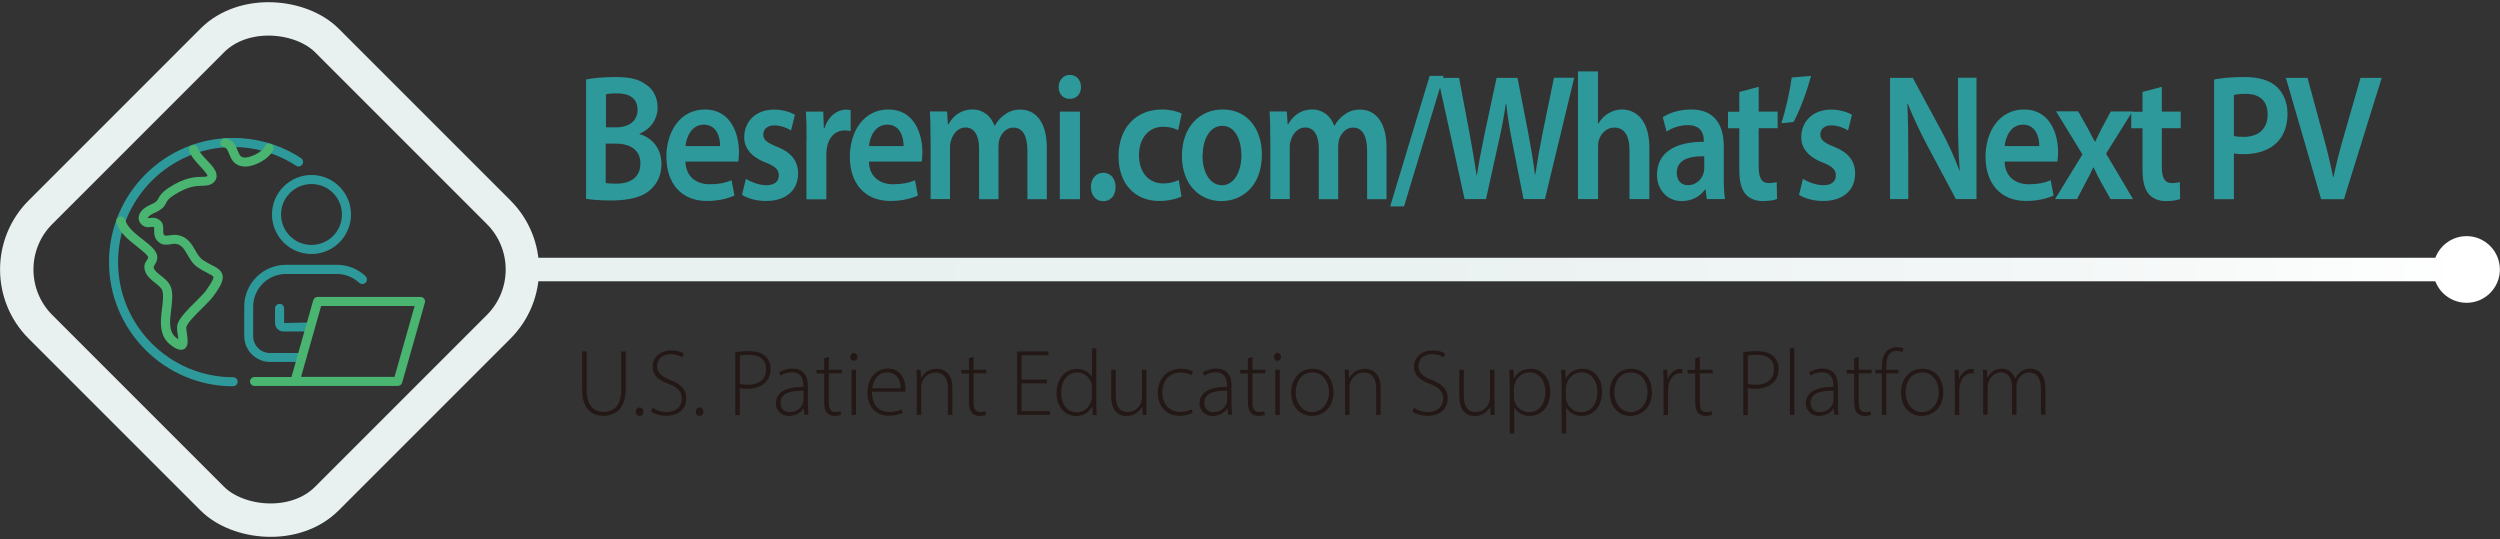 <?xml version="1.0" encoding="UTF-8"?><svg xmlns="http://www.w3.org/2000/svg" xmlns:xlink="http://www.w3.org/1999/xlink" viewBox="0 0 212.6 45.84"><rect x="0" y="0" width="212.6" height="45.84" fill="#333333" stroke="none"/><defs><style>.cls-1{clip-path:url(#clippath);}.cls-2,.cls-3,.cls-4,.cls-5,.cls-6,.cls-7{stroke-width:0px;}.cls-2,.cls-8{fill:none;}.cls-3{fill:#231815;}.cls-9{mix-blend-mode:multiply;}.cls-10{clip-path:url(#clippath-1);}.cls-11{clip-path:url(#clippath-3);}.cls-12{clip-path:url(#clippath-2);}.cls-8{stroke:#e8f0f0;stroke-width:2.84px;}.cls-4{fill:url(#_未命名漸層_2);}.cls-5{fill:url(#_未命名漸層_2-2);}.cls-13{isolation:isolate;}.cls-6{fill:#2e999b;}.cls-7{fill:#49b570;}</style><clipPath id="clippath"><rect class="cls-2" width="212.6" height="45.84"/></clipPath><clipPath id="clippath-1"><rect class="cls-2" y="0" width="212.6" height="45.83"/></clipPath><clipPath id="clippath-2"><rect class="cls-2" x="-23.73" y="-18.44" width="253.33" height="68.72"/></clipPath><linearGradient id="_未命名漸層_2" x1="-3259.45" y1="-2932.34" x2="-3258.45" y2="-2932.34" gradientTransform="translate(547599.24 -492580.23) scale(167.99 -167.99)" gradientUnits="userSpaceOnUse"><stop offset="0" stop-color="#e8f0f0"/><stop offset=".46" stop-color="#eaf1f1"/><stop offset=".79" stop-color="#f4f7f7"/><stop offset="1" stop-color="#fff"/></linearGradient><clipPath id="clippath-3"><path class="cls-2" d="M209.76,25.75c1.56,0,2.83-1.27,2.83-2.83s-1.27-2.84-2.83-2.84-2.84,1.27-2.84,2.84,1.27,2.83,2.84,2.83"/></clipPath><linearGradient id="_未命名漸層_2-2" x1="-3259.45" y1="-2932.34" x2="-3258.45" y2="-2932.34" gradientTransform="translate(547598.44 -492579.52) scale(167.99 -167.99)" xlink:href="#_未命名漸層_2"/></defs><g class="cls-13"><g id="_圖層_2"><g id="_圖層_1-2"><g class="cls-1"><g class="cls-10"><g class="cls-9"><g class="cls-12"><rect class="cls-8" x="5.7" y="5.7" width="34.44" height="34.44" rx="6.89" ry="6.89" transform="translate(-9.49 22.92) rotate(-45)"/><path class="cls-6" d="M49.84,6.76c.54-.12,1.51-.21,2.46-.21,1.25,0,2.02.17,2.66.66.58.38.96,1.06.96,1.93,0,.95-.54,1.82-1.54,2.23v.03c.98.28,1.87,1.13,1.87,2.56,0,.92-.36,1.64-.89,2.13-.66.64-1.75.96-3.44.96-.94,0-1.65-.08-2.08-.14V6.76ZM51.52,10.83h.87c1.17,0,1.83-.61,1.83-1.48,0-.96-.66-1.41-1.73-1.41-.5,0-.78.03-.96.08v2.82ZM51.52,15.57c.22.03.51.05.89.05,1.09,0,2.05-.46,2.05-1.73,0-1.19-.94-1.68-2.11-1.68h-.84v3.37Z"/><path class="cls-6" d="M58.29,13.74c.04,1.35.99,1.93,2.06,1.93.78,0,1.35-.12,1.86-.34l.25,1.3c-.58.26-1.38.46-2.34.46-2.17,0-3.45-1.48-3.45-3.77,0-2.07,1.13-4.01,3.28-4.01s2.89,1.99,2.89,3.63c0,.35-.03.63-.06.8h-4.49ZM61.24,12.42c.01-.69-.26-1.82-1.39-1.82-1.05,0-1.49,1.06-1.55,1.82h2.95Z"/><path class="cls-6" d="M63.44,15.21c.39.26,1.12.54,1.72.54.74,0,1.07-.34,1.07-.83s-.27-.76-1.1-1.09c-1.31-.51-1.86-1.3-1.84-2.17,0-1.32.98-2.34,2.53-2.34.74,0,1.39.21,1.78.44l-.33,1.33c-.29-.18-.83-.43-1.42-.43s-.94.32-.94.78.32.7,1.17,1.04c1.21.49,1.78,1.18,1.79,2.28,0,1.35-.95,2.33-2.73,2.33-.81,0-1.54-.21-2.04-.52l.33-1.36Z"/><path class="cls-6" d="M68.59,11.89c0-1.01-.01-1.73-.05-2.4h1.47l.05,1.42h.05c.33-1.06,1.12-1.59,1.83-1.59.17,0,.26.02.4.05v1.78c-.14-.03-.29-.06-.5-.06-.81,0-1.36.58-1.51,1.42-.03.17-.06.37-.06.58v3.86h-1.69v-5.05Z"/><path class="cls-6" d="M73.89,13.74c.04,1.35.99,1.93,2.06,1.93.78,0,1.35-.12,1.86-.34l.25,1.3c-.58.26-1.38.46-2.34.46-2.17,0-3.45-1.48-3.45-3.77,0-2.07,1.13-4.01,3.28-4.01s2.89,1.99,2.89,3.63c0,.35-.03.63-.06.8h-4.49ZM76.84,12.42c.01-.69-.26-1.82-1.39-1.82-1.05,0-1.49,1.06-1.55,1.82h2.95Z"/><path class="cls-6" d="M79.13,11.7c0-.86-.01-1.58-.05-2.22h1.46l.07,1.1h.04c.33-.58.94-1.27,2.06-1.27.88,0,1.57.55,1.86,1.38h.03c.23-.41.51-.72.83-.93.37-.29.8-.44,1.35-.44,1.12,0,2.24.84,2.24,3.23v4.39h-1.65v-4.12c0-1.24-.38-1.97-1.2-1.97-.58,0-1,.46-1.18.99-.04.18-.08.41-.08.63v4.47h-1.65v-4.32c0-1.04-.37-1.78-1.16-1.78-.63,0-1.06.55-1.21,1.07-.07.18-.1.4-.1.61v4.41h-1.65v-5.23Z"/><path class="cls-6" d="M91.93,7.4c0,.57-.37,1.01-.96,1.01s-.94-.44-.94-1.01.38-1.03.95-1.03.94.44.95,1.03ZM90.13,16.94v-7.45h1.71v7.45h-1.71Z"/><path class="cls-6" d="M92.77,15.9c0-.7.44-1.21,1.05-1.21s1.05.49,1.05,1.21-.41,1.21-1.05,1.21-1.05-.52-1.05-1.21Z"/><path class="cls-6" d="M100.48,16.71c-.36.18-1.06.38-1.9.38-2.09,0-3.46-1.48-3.46-3.8s1.38-3.98,3.73-3.98c.62,0,1.25.15,1.64.35l-.3,1.41c-.28-.14-.67-.29-1.28-.29-1.29,0-2.06,1.06-2.05,2.42,0,1.53.89,2.4,2.05,2.4.59,0,1-.14,1.33-.29l.23,1.39Z"/><path class="cls-6" d="M107.31,13.14c0,2.74-1.73,3.96-3.44,3.96-1.9,0-3.36-1.45-3.36-3.84s1.45-3.95,3.47-3.95,3.33,1.56,3.33,3.83ZM102.26,13.22c0,1.44.63,2.53,1.67,2.53.96,0,1.64-1.06,1.64-2.56,0-1.16-.47-2.49-1.62-2.49s-1.68,1.29-1.68,2.53Z"/><path class="cls-6" d="M108.02,11.7c0-.86-.01-1.58-.05-2.22h1.46l.07,1.1h.04c.33-.58.94-1.27,2.06-1.27.88,0,1.57.55,1.86,1.38h.03c.23-.41.51-.72.83-.93.37-.29.8-.44,1.35-.44,1.12,0,2.24.84,2.24,3.23v4.39h-1.65v-4.12c0-1.24-.39-1.97-1.2-1.97-.58,0-1,.46-1.18.99-.04.18-.08.41-.08.63v4.47h-1.65v-4.32c0-1.04-.37-1.78-1.16-1.78-.63,0-1.06.55-1.21,1.07-.07.18-.1.4-.1.61v4.41h-1.65v-5.23Z"/><path class="cls-6" d="M118.22,17.55l3.36-11.1h1.18l-3.36,11.1h-1.18Z"/><path class="cls-6" d="M124.55,16.94l-2.27-10.32h1.8l.88,4.68c.23,1.25.46,2.57.61,3.6h.03c.15-1.09.41-2.31.67-3.61l1-4.67h1.78l.92,4.74c.23,1.22.43,2.37.56,3.49h.03c.17-1.13.38-2.31.63-3.57l.96-4.67h1.72l-2.49,10.32h-1.82l-.96-4.85c-.23-1.18-.4-2.16-.51-3.28h-.03c-.17,1.1-.34,2.1-.62,3.28l-1.07,4.85h-1.83Z"/><path class="cls-6" d="M134.18,6.07h1.71v4.44h.03c.21-.35.48-.64.84-.86.33-.21.73-.34,1.16-.34,1.14,0,2.34.84,2.34,3.23v4.39h-1.69v-4.18c0-1.09-.36-1.9-1.29-1.9-.66,0-1.13.49-1.31,1.06-.06.15-.07.35-.07.57v4.45h-1.71V6.07Z"/><path class="cls-6" d="M145.15,16.94l-.11-.83h-.04c-.41.58-1.12.99-1.98.99-1.35,0-2.11-1.09-2.11-2.22,0-1.88,1.5-2.83,3.98-2.82v-.12c0-.49-.18-1.3-1.36-1.3-.66,0-1.35.23-1.8.55l-.33-1.22c.5-.34,1.36-.66,2.42-.66,2.15,0,2.77,1.52,2.77,3.14v2.69c0,.67.03,1.33.1,1.79h-1.53ZM144.93,13.29c-1.2-.03-2.34.26-2.34,1.39,0,.73.43,1.07.96,1.07.67,0,1.17-.49,1.32-1.03.04-.14.06-.29.06-.41v-1.03Z"/><path class="cls-6" d="M149.56,7.36v2.13h1.61v1.41h-1.61v3.29c0,.9.22,1.38.87,1.38.29,0,.51-.05.66-.09l.03,1.44c-.25.11-.69.18-1.23.18-.62,0-1.14-.23-1.46-.61-.36-.43-.52-1.1-.52-2.08v-3.5h-.96v-1.41h.96v-1.68l1.65-.44Z"/><path class="cls-6" d="M154.01,6.45c-.37,1.39-.96,2.97-1.49,3.92l-1.03.11c.36-1.12.71-2.65.88-3.89l1.64-.14Z"/><path class="cls-6" d="M153.33,15.21c.38.26,1.11.54,1.72.54.74,0,1.07-.34,1.07-.83s-.28-.76-1.1-1.09c-1.31-.51-1.86-1.3-1.84-2.17,0-1.32.98-2.34,2.53-2.34.74,0,1.39.21,1.78.44l-.33,1.33c-.29-.18-.83-.43-1.42-.43s-.94.32-.94.78.32.7,1.17,1.04c1.21.49,1.78,1.18,1.79,2.28,0,1.35-.95,2.33-2.73,2.33-.81,0-1.54-.21-2.04-.52l.33-1.36Z"/><path class="cls-6" d="M160.73,16.94V6.62h1.93l2.39,4.42c.62,1.15,1.16,2.34,1.58,3.46h.03c-.11-1.38-.15-2.71-.15-4.29v-3.6h1.57v10.32h-1.75l-2.42-4.53c-.59-1.13-1.21-2.4-1.67-3.57h-.04c.07,1.35.08,2.71.08,4.41v3.69h-1.56Z"/><path class="cls-6" d="M170.47,13.74c.04,1.35.99,1.93,2.06,1.93.78,0,1.35-.12,1.86-.34l.25,1.3c-.58.26-1.38.46-2.34.46-2.17,0-3.45-1.48-3.45-3.77,0-2.07,1.13-4.01,3.28-4.01s2.89,1.99,2.89,3.63c0,.35-.03.63-.06.8h-4.49ZM173.42,12.42c.01-.69-.26-1.82-1.39-1.82-1.05,0-1.49,1.06-1.55,1.82h2.95Z"/><path class="cls-6" d="M176.73,9.48l.8,1.41c.22.4.41.76.61,1.15h.04c.19-.41.39-.8.58-1.18l.74-1.38h1.84l-2.24,3.58,2.29,3.87h-1.91l-.83-1.48c-.22-.4-.41-.8-.61-1.21h-.03c-.19.43-.39.8-.61,1.21l-.77,1.48h-1.87l2.33-3.8-2.24-3.66h1.89Z"/><path class="cls-6" d="M183.84,7.36v2.13h1.61v1.41h-1.61v3.29c0,.9.22,1.38.87,1.38.29,0,.51-.05.66-.09l.03,1.44c-.25.11-.69.18-1.22.18-.62,0-1.14-.23-1.46-.61-.36-.43-.52-1.1-.52-2.08v-3.5h-.96v-1.41h.96v-1.68l1.65-.44Z"/><path class="cls-6" d="M188.29,6.76c.61-.12,1.45-.21,2.59-.21,1.24,0,2.15.29,2.74.84.55.5.91,1.32.91,2.28s-.28,1.79-.8,2.34c-.67.75-1.73,1.1-2.93,1.1-.32,0-.61-.02-.83-.06v3.89h-1.68V6.76ZM189.97,11.56c.21.06.48.08.83.08,1.27,0,2.04-.69,2.04-1.9s-.72-1.76-1.89-1.76c-.47,0-.8.05-.98.09v3.49Z"/><path class="cls-6" d="M197.39,16.94l-3-10.32h1.84l1.27,4.68c.36,1.3.66,2.51.91,3.76h.03c.25-1.22.58-2.48.95-3.73l1.35-4.71h1.8l-3.21,10.32h-1.94Z"/><path class="cls-3" d="M49.89,29.89v3.25c0,1.37.64,1.89,1.44,1.89.89,0,1.5-.58,1.5-1.89v-3.25h.38v3.21c0,1.66-.9,2.26-1.91,2.26-.94,0-1.79-.55-1.79-2.2v-3.28h.38Z"/><path class="cls-3" d="M54.07,35.01c0-.21.14-.36.33-.36s.32.15.32.36c0,.19-.13.36-.33.36s-.33-.17-.32-.36Z"/><path class="cls-3" d="M55.51,34.68c.3.21.73.36,1.18.36.8,0,1.29-.46,1.29-1.12,0-.61-.31-.96-1.09-1.26-.87-.3-1.39-.75-1.39-1.49,0-.79.66-1.37,1.57-1.37.5,0,.89.14,1.07.26l-.14.32c-.14-.1-.49-.26-.95-.26-.87,0-1.17.56-1.17.98,0,.6.34.9,1.12,1.21.89.36,1.36.76,1.36,1.57s-.56,1.48-1.71,1.48c-.46,0-1.01-.15-1.29-.36l.14-.32Z"/><path class="cls-3" d="M59.17,35.01c0-.21.14-.36.33-.36s.32.15.32.36c0,.19-.13.36-.33.36s-.33-.17-.32-.36Z"/><path class="cls-3" d="M62.54,29.96c.31-.06.7-.1,1.15-.1.64,0,1.13.16,1.42.46.26.25.42.6.42,1.06s-.14.81-.38,1.07c-.34.4-.93.61-1.58.61-.24,0-.46,0-.66-.06v2.3h-.38v-5.33ZM62.92,32.64c.19.06.42.08.69.08.96,0,1.54-.47,1.54-1.33s-.62-1.22-1.47-1.22c-.35,0-.62.03-.76.06v2.41Z"/><path class="cls-3" d="M68.41,35.28l-.06-.55h-.02c-.18.3-.61.64-1.22.64-.77,0-1.13-.54-1.13-1.06,0-.89.78-1.42,2.34-1.41v-.1c0-.38-.07-1.14-.98-1.14-.34,0-.69.09-.96.29l-.12-.28c.34-.23.78-.33,1.12-.33,1.11,0,1.32.83,1.32,1.52v1.5c0,.3.02.62.06.91h-.34ZM68.32,33.23c-.84-.02-1.94.1-1.94,1.02,0,.55.37.8.77.8.64,0,1-.39,1.14-.77.02-.08.04-.16.04-.23v-.82Z"/><path class="cls-3" d="M70.48,30.33v1.11h1.1v.3h-1.1v2.5c0,.49.15.8.56.8.2,0,.34-.03.44-.06l.05.3c-.13.05-.3.09-.54.09-.28,0-.51-.09-.66-.27-.18-.2-.24-.52-.24-.91v-2.43h-.65v-.3h.65v-.99l.38-.12Z"/><path class="cls-3" d="M72.92,30.35c0,.18-.12.33-.32.33-.18,0-.3-.15-.3-.33s.14-.34.31-.34.3.15.3.34ZM72.42,35.28v-3.84h.38v3.84h-.38Z"/><path class="cls-3" d="M74.15,33.32c0,1.23.67,1.71,1.46,1.71.56,0,.85-.11,1.06-.22l.1.3c-.14.08-.54.24-1.21.24-1.1,0-1.79-.8-1.79-1.93,0-1.28.74-2.08,1.73-2.08,1.26,0,1.5,1.18,1.5,1.74,0,.1,0,.17-.02.23h-2.83ZM76.59,33.02c0-.54-.22-1.35-1.14-1.35-.85,0-1.21.76-1.28,1.35h2.42Z"/><path class="cls-3" d="M77.97,32.36c0-.35-.02-.62-.03-.92h.35l.03.7h.02c.21-.43.69-.78,1.32-.78.37,0,1.33.18,1.33,1.62v2.3h-.38v-2.27c0-.7-.27-1.33-1.06-1.33-.54,0-1,.38-1.15.88-.03.1-.06.22-.06.34v2.38h-.38v-2.92Z"/><path class="cls-3" d="M82.79,30.33v1.11h1.09v.3h-1.09v2.5c0,.49.15.8.56.8.2,0,.34-.03.44-.06l.05.3c-.13.05-.3.09-.54.09-.28,0-.51-.09-.66-.27-.18-.2-.24-.52-.24-.91v-2.43h-.65v-.3h.65v-.99l.38-.12Z"/><path class="cls-3" d="M89.03,32.6h-2.16v2.36h2.42v.32h-2.79v-5.39h2.66v.32h-2.29v2.07h2.16v.32Z"/><path class="cls-3" d="M93.23,29.61v4.78c0,.29.02.62.03.9h-.34l-.02-.73h-.02c-.2.42-.66.82-1.37.82-.94,0-1.66-.79-1.66-1.93,0-1.28.78-2.08,1.73-2.08.66,0,1.08.34,1.26.67h.02v-2.42h.38ZM92.86,32.96c0-.1-.02-.25-.04-.35-.14-.51-.58-.94-1.21-.94-.84,0-1.37.73-1.37,1.73,0,.86.43,1.66,1.34,1.66.55,0,1.06-.36,1.23-1,.02-.1.04-.2.04-.32v-.77Z"/><path class="cls-3" d="M97.48,34.35c0,.34.02.64.03.94h-.35l-.02-.68h-.02c-.19.35-.63.77-1.32.77-.49,0-1.3-.24-1.3-1.7v-2.23h.38v2.16c0,.83.26,1.43,1.02,1.43.56,0,.97-.39,1.13-.78.04-.12.08-.27.08-.42v-2.39h.38v2.9Z"/><path class="cls-3" d="M101.43,35.11c-.17.09-.57.25-1.12.25-1.11,0-1.85-.8-1.85-1.96,0-1.22.83-2.05,1.98-2.05.47,0,.86.14,1.01.24l-.14.31c-.19-.1-.49-.22-.91-.22-1.03,0-1.56.79-1.56,1.69,0,1,.63,1.66,1.52,1.66.46,0,.75-.13.96-.22l.1.3Z"/><path class="cls-3" d="M104.44,35.28l-.06-.55h-.02c-.18.3-.61.64-1.22.64-.77,0-1.13-.54-1.13-1.06,0-.89.78-1.42,2.34-1.41v-.1c0-.38-.07-1.14-.98-1.14-.34,0-.69.09-.96.29l-.12-.28c.34-.23.78-.33,1.12-.33,1.11,0,1.32.83,1.32,1.52v1.5c0,.3.02.62.06.91h-.34ZM104.35,33.23c-.84-.02-1.94.1-1.94,1.02,0,.55.37.8.77.8.64,0,1-.39,1.14-.77.02-.08.04-.16.04-.23v-.82Z"/><path class="cls-3" d="M106.51,30.33v1.11h1.09v.3h-1.09v2.5c0,.49.15.8.56.8.2,0,.34-.03.44-.06l.05.3c-.13.05-.3.09-.54.09-.28,0-.51-.09-.66-.27-.18-.2-.24-.52-.24-.91v-2.43h-.65v-.3h.65v-.99l.38-.12Z"/><path class="cls-3" d="M108.95,30.35c0,.18-.12.33-.32.33-.18,0-.3-.15-.3-.33s.14-.34.31-.34.3.15.3.34ZM108.45,35.28v-3.84h.38v3.84h-.38Z"/><path class="cls-3" d="M113.4,33.32c0,1.44-.98,2.05-1.84,2.05-.99,0-1.76-.78-1.76-1.97,0-1.32.86-2.04,1.81-2.04,1.06,0,1.78.79,1.78,1.97ZM110.19,33.37c0,.96.62,1.68,1.4,1.68s1.43-.72,1.43-1.7c0-.7-.4-1.68-1.41-1.68s-1.42.88-1.42,1.7Z"/><path class="cls-3" d="M114.38,32.36c0-.35-.02-.62-.03-.92h.35l.03.7h.02c.21-.43.69-.78,1.32-.78.37,0,1.34.18,1.34,1.62v2.3h-.38v-2.27c0-.7-.27-1.33-1.06-1.33-.54,0-1,.38-1.15.88-.03.1-.06.22-.06.34v2.38h-.38v-2.92Z"/><path class="cls-3" d="M120.25,34.68c.3.21.73.36,1.18.36.8,0,1.3-.46,1.3-1.12,0-.61-.31-.96-1.09-1.26-.87-.3-1.39-.75-1.39-1.49,0-.79.66-1.37,1.57-1.37.5,0,.89.14,1.07.26l-.14.32c-.14-.1-.49-.26-.95-.26-.87,0-1.17.56-1.17.98,0,.6.34.9,1.12,1.21.89.36,1.36.76,1.36,1.57s-.56,1.48-1.71,1.48c-.46,0-1.01-.15-1.29-.36l.14-.32Z"/><path class="cls-3" d="M127.08,34.35c0,.34.02.64.03.94h-.35l-.02-.68h-.02c-.19.35-.63.77-1.32.77-.49,0-1.3-.24-1.3-1.7v-2.23h.38v2.16c0,.83.26,1.43,1.02,1.43.56,0,.97-.39,1.13-.78.04-.12.08-.27.08-.42v-2.39h.38v2.9Z"/><path class="cls-3" d="M128.38,32.67c0-.48-.02-.86-.03-1.22h.36l.03.73h.02c.27-.51.74-.82,1.42-.82.98,0,1.65.82,1.65,1.94,0,1.38-.82,2.07-1.74,2.07-.55,0-1.04-.25-1.3-.71h-.02v2.21h-.38v-4.2ZM128.75,33.77c0,.1.02.21.03.3.16.59.67.98,1.26.98.88,0,1.38-.71,1.38-1.74,0-.86-.48-1.65-1.35-1.65-.56,0-1.1.39-1.27,1.02-.02.1-.06.22-.06.33v.75Z"/><path class="cls-3" d="M132.79,32.67c0-.48-.02-.86-.03-1.22h.36l.03.73h.02c.27-.51.74-.82,1.42-.82.98,0,1.65.82,1.65,1.94,0,1.38-.82,2.07-1.74,2.07-.55,0-1.04-.25-1.3-.71h-.02v2.21h-.38v-4.2ZM133.17,33.77c0,.1.02.21.03.3.16.59.67.98,1.26.98.88,0,1.38-.71,1.38-1.74,0-.86-.48-1.65-1.35-1.65-.56,0-1.1.39-1.27,1.02-.02.1-.06.22-.06.33v.75Z"/><path class="cls-3" d="M140.49,33.32c0,1.44-.98,2.05-1.84,2.05-.99,0-1.76-.78-1.76-1.97,0-1.32.86-2.04,1.81-2.04,1.06,0,1.78.79,1.78,1.97ZM137.28,33.37c0,.96.62,1.68,1.4,1.68s1.43-.72,1.43-1.7c0-.7-.4-1.68-1.41-1.68s-1.42.88-1.42,1.7Z"/><path class="cls-3" d="M141.47,32.6c0-.38-.02-.78-.03-1.15h.35l.02.78h.02c.17-.48.57-.86,1.09-.86.05,0,.1,0,.15.02v.37c-.06-.02-.11-.02-.18-.02-.53,0-.9.46-1.01,1.07-.02.11-.03.24-.03.37v2.12h-.38v-2.69Z"/><path class="cls-3" d="M144.55,30.33v1.11h1.1v.3h-1.1v2.5c0,.49.15.8.56.8.2,0,.34-.03.44-.06l.05.3c-.13.05-.3.09-.54.09-.28,0-.51-.09-.66-.27-.18-.2-.24-.52-.24-.91v-2.43h-.65v-.3h.65v-.99l.38-.12Z"/><path class="cls-3" d="M148.26,29.96c.31-.06.7-.1,1.15-.1.64,0,1.13.16,1.42.46.26.25.42.6.42,1.06s-.14.81-.38,1.07c-.34.4-.93.61-1.58.61-.24,0-.46,0-.66-.06v2.3h-.38v-5.33ZM148.63,32.64c.19.06.42.08.69.08.96,0,1.54-.47,1.54-1.33s-.62-1.22-1.47-1.22c-.35,0-.62.03-.76.06v2.41Z"/><path class="cls-3" d="M152.21,29.61h.38v5.68h-.38v-5.68Z"/><path class="cls-3" d="M156,35.28l-.06-.55h-.02c-.18.3-.61.64-1.22.64-.77,0-1.13-.54-1.13-1.06,0-.89.78-1.42,2.34-1.41v-.1c0-.38-.07-1.14-.98-1.14-.34,0-.69.09-.96.29l-.12-.28c.34-.23.78-.33,1.12-.33,1.11,0,1.32.83,1.32,1.52v1.5c0,.3.02.62.06.91h-.34ZM155.91,33.23c-.84-.02-1.94.1-1.94,1.02,0,.55.37.8.77.8.64,0,1-.39,1.14-.77.02-.08.04-.16.04-.23v-.82Z"/><path class="cls-3" d="M158.07,30.33v1.11h1.1v.3h-1.1v2.5c0,.49.15.8.56.8.2,0,.34-.03.44-.06l.05.3c-.13.05-.3.09-.54.09-.28,0-.51-.09-.66-.27-.18-.2-.24-.52-.24-.91v-2.43h-.65v-.3h.65v-.99l.38-.12Z"/><path class="cls-3" d="M160.03,35.28v-3.53h-.55v-.3h.55v-.21c0-.59.11-1.07.42-1.38.23-.23.55-.34.85-.34.25,0,.46.06.58.13l-.12.3c-.1-.06-.26-.11-.49-.11-.71,0-.86.66-.86,1.39v.22h1.03v.3h-1.03v3.53h-.38Z"/><path class="cls-3" d="M165.26,33.32c0,1.44-.98,2.05-1.84,2.05-.99,0-1.76-.78-1.76-1.97,0-1.32.86-2.04,1.81-2.04,1.06,0,1.78.79,1.78,1.97ZM162.05,33.37c0,.96.62,1.68,1.4,1.68s1.43-.72,1.43-1.7c0-.7-.4-1.68-1.41-1.68s-1.42.88-1.42,1.7Z"/><path class="cls-3" d="M166.24,32.6c0-.38-.02-.78-.03-1.15h.35l.02.78h.02c.17-.48.57-.86,1.09-.86.05,0,.1,0,.15.02v.37c-.06-.02-.11-.02-.18-.02-.53,0-.9.46-1.01,1.07-.02.11-.03.24-.03.37v2.12h-.38v-2.69Z"/><path class="cls-3" d="M168.65,32.36c0-.35-.02-.62-.03-.92h.35l.03.68h.02c.24-.44.61-.77,1.24-.77.54,0,.94.35,1.1.84h.02c.11-.23.25-.4.39-.52.25-.21.51-.32.92-.32.38,0,1.25.21,1.25,1.66v2.26h-.38v-2.22c0-.86-.34-1.38-1-1.38-.48,0-.86.35-1.01.76-.04.11-.07.24-.07.38v2.46h-.38v-2.4c0-.7-.34-1.2-.95-1.2-.52,0-.92.42-1.06.86-.04.1-.06.24-.06.37v2.37h-.38v-2.92Z"/><polyline class="cls-4" points="44.61 21.92 209.76 21.92 209.76 23.92 44.61 23.92"/><g class="cls-11"><rect class="cls-5" x="206.93" y="20.08" width="5.67" height="5.67"/></g><path class="cls-6" d="M26.49,15.65c-1.43,0-2.59,1.16-2.59,2.59s1.16,2.59,2.59,2.59,2.59-1.16,2.59-2.59-1.16-2.59-2.59-2.59M26.49,21.6c-1.86,0-3.36-1.51-3.36-3.36s1.51-3.36,3.36-3.36,3.36,1.51,3.36,3.36-1.51,3.36-3.36,3.36"/><path class="cls-6" d="M26.39,28.19h-2.28c-.4,0-.72-.32-.72-.72v-1.24c0-.21.17-.39.39-.39s.38.17.38.39v1.24l2.23-.05c.21,0,.38.17.38.38s-.17.38-.38.38"/><path class="cls-6" d="M25.67,30.78h-2.7c-1.21,0-2.2-.99-2.2-2.2v-2.51c0-1.96,1.59-3.55,3.55-3.55h4.34c.9,0,1.76.34,2.42.96.15.15.16.39.02.55-.15.16-.39.16-.55.02-.52-.48-1.19-.75-1.9-.75h-4.34c-1.53,0-2.78,1.25-2.78,2.78v2.51c0,.79.64,1.43,1.43,1.43h2.7c.21,0,.38.17.38.38s-.17.38-.38.38"/><path class="cls-6" d="M19.83,32.85c-5.82,0-10.56-4.74-10.56-10.56s4.74-10.56,10.56-10.56c1.92,0,3.8.52,5.43,1.5.12.07.23.14.34.22.18.12.23.36.11.53-.12.18-.35.23-.53.11-.1-.07-.21-.14-.32-.2-1.52-.91-3.26-1.39-5.03-1.39-5.4,0-9.79,4.39-9.79,9.79s4.39,9.79,9.79,9.79c.21,0,.38.17.38.38s-.17.38-.38.38"/><path class="cls-7" d="M25.6,32.05h7.95l1.71-6.03h-7.95l-1.71,6.03ZM33.83,32.82h-8.75c-.12,0-.23-.06-.31-.15-.07-.1-.1-.22-.06-.34l1.93-6.8c.05-.16.2-.28.37-.28h8.75c.12,0,.23.06.31.15.07.09.1.22.06.34l-1.93,6.8c-.05.16-.2.28-.37.28"/><path class="cls-7" d="M25.09,32.82h-3.44c-.21,0-.39-.17-.39-.38s.17-.38.39-.38h3.44c.21,0,.38.17.38.38s-.17.38-.38.38"/><path class="cls-7" d="M20.8,14.16c-.14,0-.26-.02-.38-.05-.6-.18-.8-.68-.94-1.05-.16-.39-.23-.5-.42-.53-.21-.03-.36-.23-.32-.44.03-.21.23-.36.44-.32.66.1.87.62,1.02,1.01.13.33.22.53.45.6.49.14,1.68-.44,1.87-.93.08-.2.3-.3.5-.22.2.08.3.3.22.5-.29.74-1.53,1.44-2.42,1.44"/><path class="cls-7" d="M15.36,29.74c-.29,0-.61-.21-.89-.44-.98-.78-.82-2.01-.69-3.09.07-.55.13-1.07.04-1.45-.07-.27-.34-.48-.63-.71-.34-.26-.72-.57-.86-1.03-.14-.45.03-.71.15-.88.06-.09.1-.15.12-.24.03-.17-.59-.65-.92-.91-.72-.57-1.55-1.21-1.78-2.09-.05-.21.07-.42.28-.47.21-.06.41.07.47.27.16.63.88,1.19,1.51,1.68.71.56,1.33,1.04,1.2,1.67-.05.24-.15.4-.23.51-.08.13-.09.13-.05.23.07.24.33.44.6.65.36.28.77.61.9,1.13.13.51.05,1.1-.02,1.73-.12.97-.24,1.88.4,2.4.08.07.15.12.21.16-.01-.12-.03-.26-.05-.36-.05-.34-.1-.66-.03-.91.16-.56.86-1.25,1.53-1.92.37-.36.71-.71.89-.95.6-.83.66-1.09.64-1.17-.02-.08-.3-.23-.53-.35-.22-.12-.49-.25-.77-.44-.45-.29-.69-.72-.91-1.1-.3-.52-.5-.84-.97-.92-.1-.02-.27,0-.42.03-.31.04-.65.09-.93-.09-.53-.33-.51-.82-.51-1.12,0-.08,0-.2-.01-.23-.06-.05-.1-.05-.26-.03-.2.03-.57.08-.87-.28-.16-.19-.22-.43-.16-.66.12-.53.75-.84.94-.93.55-.23.6-.34.7-.52.11-.22.27-.52.88-.93,1.39-.91,2.27-.93,2.84-.94.29,0,.4-.01.47-.08.01-.14-.36-.54-.58-.78-.38-.41-.82-.87-.97-1.37-.06-.2.06-.42.26-.48.21-.06.42.06.48.26.1.33.46.72.79,1.06.44.47.82.87.8,1.33,0,.21-.1.4-.27.55-.29.25-.62.26-.96.27-.52.01-1.23.03-2.44.82-.45.29-.53.46-.62.64-.16.32-.34.57-1.08.88-.3.14-.48.33-.49.4.05.02.12.01.17,0,.2-.03.53-.08.87.2.3.25.29.59.28.84,0,.28,0,.36.14.45.06.03.28,0,.42-.02.22-.03.45-.06.67-.02.84.15,1.19.76,1.5,1.3.19.34.38.65.67.84.26.17.5.3.71.4.44.23.83.43.93.85.1.41-.1.89-.77,1.8-.21.29-.58.66-.97,1.04-.52.52-1.23,1.22-1.33,1.58-.03.09.02.41.05.6.07.52.15,1.05-.24,1.28-.09.05-.18.07-.28.07"/></g></g></g></g></g></g></g></svg>